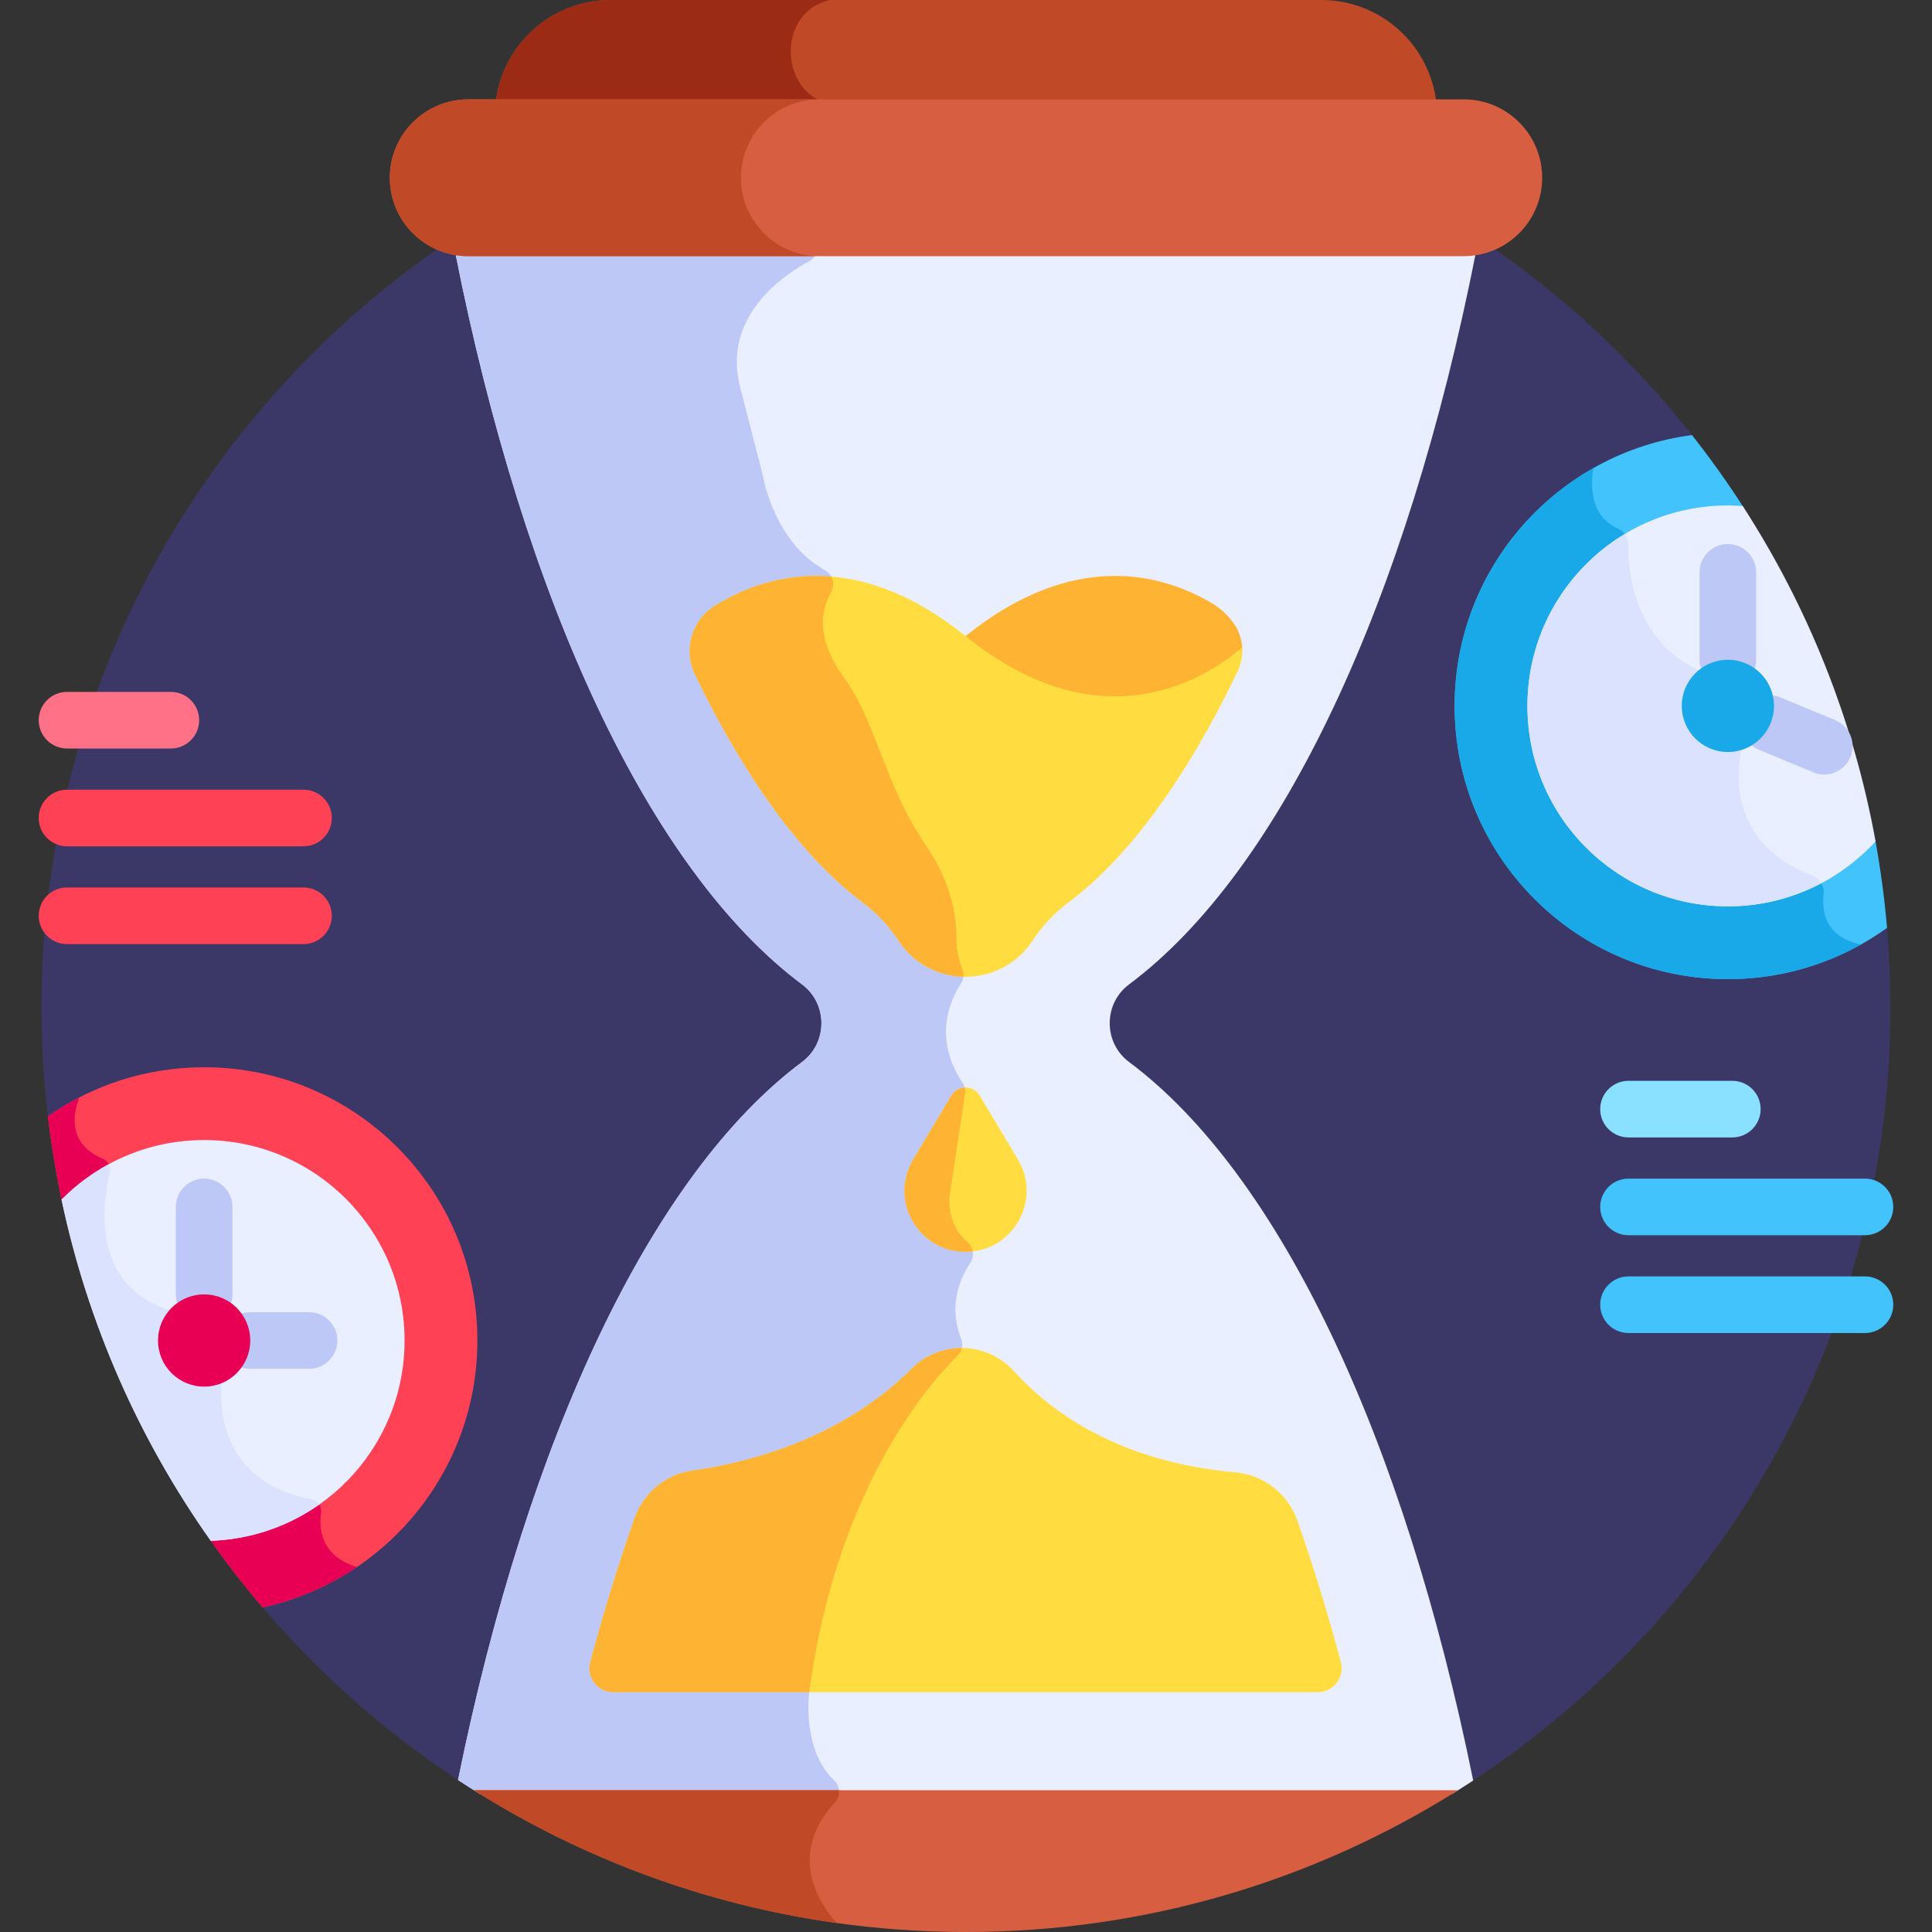 <svg id="Layer_1" enable-background="new 0 0 512 512" height="512" viewBox="0 0 512 512" width="512" xmlns="http://www.w3.org/2000/svg"><rect x="0" y="0" width="512" height="512" fill="#333333" stroke="none"/><g><path d="m12.7 295.849 56.897 130.128c14.999 17.57 32.437 32.988 51.792 45.741l269.022.131c66.605-43.792 110.587-119.178 110.587-204.848 0-7.108-.32-14.14-.914-21.094l-51.698-130.608c-44.866-56.823-114.365-93.297-192.386-93.297-135.309 0-244.999 109.69-244.999 244.999 0 9.762.589 19.384 1.699 28.848z" fill="#3b3868"/><path d="m299.215 260.875c40.365-30.13 73.602-101.275 91.915-193.988h-270.486c18.313 92.713 51.551 163.858 91.915 193.988 6.841 5.107 6.841 15.457 0 20.565-39.824 29.727-72.709 99.38-91.17 190.278 1.916 1.263 3.85 2.5 5.803 3.71h257.616c1.885-1.168 3.753-2.361 5.604-3.578-18.456-90.963-51.353-160.669-91.197-190.41-6.841-5.108-6.841-15.458 0-20.565z" fill="#e9efff"/><path d="m221.046 471.78c-8.697-8.128-6.585-23.36-6.585-23.36 7.191-53.961 31.866-81.861 39.294-89.173 1.192-1.174 1.577-2.944.957-4.498-3.51-8.793-.243-16.102 2.467-20.134 1.205-1.794.772-4.174-.884-5.563-5.556-4.656-4.667-12.017-4.667-12.017l4.121-27.171c.156-1.026-.074-2.078-.654-2.939-8.013-11.901-3.107-22.163-.459-26.217.742-1.136.937-2.564.417-3.817-2.884-6.949-1.201-14.111.022-17.69.503-1.472.15-3.098-.919-4.228-19.856-20.994-19.535-40.244-30.872-56.021-7.344-10.221-5.449-17.8-3.033-22.017 1.187-2.069.461-4.667-1.625-5.823-13.009-7.21-16.187-23.478-16.476-25.111-.018-.101-.039-.198-.065-.297l-5.958-23.169c-4.834-18.802 11.756-29.799 18.383-33.362.935-.503 1.609-1.33 1.946-2.286h-95.813c18.314 92.713 51.55 163.858 91.915 193.988 6.841 5.107 6.841 15.457 0 20.565-39.824 29.727-72.709 99.38-91.17 190.278 1.916 1.263 3.85 2.5 5.803 3.71h95.121c.194-1.306-.227-2.678-1.266-3.648z" fill="#bec8f7"/><path d="m343.798 402.923c4.154 11.817 8.02 24.371 11.549 37.571 1.069 3.996-1.949 7.926-6.085 7.926h-186.75c-4.136 0-7.154-3.93-6.085-7.926 3.586-13.41 7.519-26.155 11.748-38.136 2.373-6.723 8.237-11.633 15.297-12.623 14.174-1.989 39.243-8.117 58.122-27 7.52-7.521 19.86-7.319 27.013.552 10.456 11.506 28.586 24.18 58.689 26.88 7.536.675 13.993 5.618 16.502 12.756z" fill="#ffdd40"/><path d="m254.881 357.249c-4.801-.001-9.618 1.816-13.286 5.485-18.879 18.884-43.948 25.012-58.122 27-7.061.991-12.924 5.9-15.297 12.623-4.23 11.982-8.163 24.726-11.749 38.136-1.068 3.996 1.949 7.926 6.085 7.926h51.948c7.191-53.961 31.866-81.861 39.294-89.173.568-.559.947-1.255 1.127-1.997z" fill="#ffb332"/><path d="m252.139 290.329-10.128 16.954c-6.436 10.773 1.326 24.452 13.876 24.452 12.549 0 20.311-13.678 13.876-24.452l-10.128-16.954c-1.694-2.836-5.802-2.836-7.496 0z" fill="#ffdd40"/><path d="m256.294 329.052c-5.556-4.656-4.667-12.017-4.667-12.017l4.121-27.171c.084-.554.047-1.113-.088-1.648-1.373.071-2.717.769-3.52 2.113l-10.128 16.954c-6.436 10.773 1.326 24.452 13.876 24.452.649 0 1.283-.045 1.906-.116-.177-.97-.689-1.888-1.5-2.567z" fill="#ffb332"/><path d="m327.463 165.945c-1.57-2.451-3.682-4.536-6.225-6.045-13.008-7.717-36.531-14.558-65.359 8.676-.212.171-.422.329-.633.497.214.17.427.33.641.503 36.418 29.352 64.362 10.713 73.342 2.94.019-3.15-1.156-5.549-1.766-6.571z" fill="#ffb332"/><path d="m329.198 171.543c-9.019 7.792-36.94 26.347-73.311-2.966-29.72-23.954-53.803-15.94-66.538-7.957-6.088 3.816-8.293 11.677-5.165 18.146 13.366 27.637 28.547 48.535 44.531 60.467 3.727 2.782 6.89 6.185 9.394 10.007 8.401 12.823 27.147 12.834 35.557-.001 2.504-3.822 5.667-7.225 9.395-10.007 16.086-12.008 31.356-33.107 44.784-61.009 1.21-2.461 1.493-4.74 1.353-6.68z" fill="#ffdd40"/><path d="m228.715 239.233c3.727 2.782 6.89 6.185 9.393 10.007 4.084 6.233 10.612 9.429 17.209 9.604.077-.656-.005-1.327-.265-1.954-1.176-2.834-1.593-5.704-1.59-8.351.007-8.604-2.921-16.938-7.786-24.035-11.6-16.922-12.968-32.438-22.392-45.553-7.344-10.221-5.449-17.8-3.033-22.017.768-1.339.724-2.893.041-4.141-13.187-1.09-23.834 3.37-30.943 7.826-6.087 3.816-8.294 11.675-5.166 18.143 13.367 27.639 28.547 48.539 44.532 60.471z" fill="#ffb332"/><path d="m461.859 134.135c-4.2-6.495-8.693-12.783-13.472-18.836-35.492 4.662-62.896 35.005-62.896 71.769 0 39.992 32.42 72.412 72.412 72.412 15.744 0 30.301-5.04 42.182-13.573-.663-7.775-1.692-15.445-3.064-22.996z" fill="#42c3fc"/><path d="m493.192 250.292c-9.608-1.96-10.415-8.986-9.917-13.366.241-2.121-1-4.126-2.996-4.883-21.93-8.313-19.982-27.006-19.017-32.039.169-.884.073-1.79-.268-2.623l-6.765-16.55c-.473-1.157-1.393-2.079-2.552-2.549-18.364-7.447-20.238-26.277-20.198-34.006.01-1.87-1.13-3.544-2.846-4.288-8.83-3.83-6.452-15.477-6.355-15.935-21.957 12.432-36.787 35.98-36.787 63.015 0 39.992 32.42 72.412 72.412 72.412 12.818 0 24.848-3.342 35.289-9.188z" fill="#1aa9e8"/><path d="m54.097 282.834c-15.398 0-29.662 4.82-41.397 13.014.877 7.479 2.097 14.853 3.632 22.11l39.497 90.313c4.323 6.114 8.917 12.022 13.768 17.705 32.541-7.1 56.911-36.062 56.911-70.732 0-39.99-32.419-72.41-72.411-72.41z" fill="#ff4155"/><path d="m85.089 400.908c.24-1.682-.847-3.272-2.518-3.584-24.38-4.554-24.254-24.904-23.867-29.76.056-.704-.121-1.4-.506-1.992l-10.954-16.831c-.419-.643-1.061-1.102-1.796-1.325-21.612-6.569-18.3-28.797-16.383-36.657.366-1.502-.379-3.075-1.806-3.671-9.543-3.983-7.631-12.247-6.576-15.212.109-.306.156-.625.167-.944-2.828 1.467-5.554 3.104-8.15 4.916.877 7.479 2.097 14.853 3.632 22.11l39.497 90.313c4.323 6.114 8.916 12.022 13.768 17.705 9.077-1.98 17.516-5.665 24.97-10.698-9.57-2.945-10.074-10.197-9.478-14.37z" fill="#e80054"/><path d="m461.849 134.111c-1.304-.096-2.617-.161-3.946-.161-29.337 0-53.119 23.782-53.119 53.119s23.782 53.12 53.119 53.12c15.493 0 29.432-6.636 39.142-17.217-5.855-32.266-18.031-62.327-35.196-88.861z" fill="#e9efff"/><path d="m482.66 234.06c-.528-.9-1.351-1.626-2.381-2.017-21.93-8.313-19.982-27.006-19.017-32.039.169-.884.073-1.79-.268-2.623l-6.765-16.55c-.473-1.157-1.393-2.079-2.552-2.549-18.364-7.447-20.238-26.277-20.198-34.006.005-1.017-.338-1.969-.92-2.752-15.442 9.291-25.775 26.209-25.775 45.544 0 29.337 23.782 53.12 53.119 53.12 8.944 0 17.363-2.222 24.757-6.128z" fill="#dae2fe"/><g><path d="m483.452 205.26c-.957 0-1.929-.184-2.868-.573l-14.403-5.966c-3.828-1.586-5.646-5.974-4.06-9.801 1.586-3.829 5.975-5.649 9.802-4.06l14.403 5.966c3.828 1.586 5.646 5.974 4.06 9.802-1.196 2.888-3.99 4.632-6.934 4.632z" fill="#bec8f7"/></g><g><path d="m457.903 182.35c-4.143 0-7.502-3.358-7.502-7.502v-23.178c0-4.144 3.359-7.502 7.502-7.502s7.502 3.358 7.502 7.502v23.178c0 4.144-3.359 7.502-7.502 7.502z" fill="#bec8f7"/></g><path d="m54.097 302.126c-14.784 0-28.153 6.044-37.783 15.791 6.995 33.091 20.66 63.718 39.537 90.404 28.523-.927 51.365-24.326 51.365-53.075 0-29.337-23.782-53.12-53.119-53.12z" fill="#e9efff"/><path d="m84.612 398.717c-.447-.703-1.159-1.229-2.041-1.393-24.38-4.554-24.254-24.904-23.867-29.76.056-.704-.121-1.4-.506-1.992l-10.954-16.831c-.419-.643-1.061-1.102-1.796-1.325-21.612-6.569-18.3-28.797-16.383-36.657.188-.771.079-1.559-.261-2.226-4.618 2.508-8.826 5.676-12.49 9.384 6.995 33.091 20.66 63.718 39.537 90.404 10.685-.347 20.573-3.849 28.761-9.604z" fill="#dae2fe"/><g><path d="m81.908 362.747h-15.59c-4.143 0-7.502-3.358-7.502-7.502s3.359-7.502 7.502-7.502h15.59c4.143 0 7.502 3.358 7.502 7.502s-3.359 7.502-7.502 7.502z" fill="#bec8f7"/></g><g><path d="m54.097 350.527c-4.143 0-7.502-3.358-7.502-7.502v-23.178c0-4.144 3.359-7.502 7.502-7.502s7.502 3.358 7.502 7.502v23.178c0 4.144-3.359 7.502-7.502 7.502z" fill="#bec8f7"/></g><g><path d="m45.276 198.365h-27.511c-4.143 0-7.502-3.358-7.502-7.502s3.359-7.502 7.502-7.502h27.511c4.143 0 7.502 3.358 7.502 7.502s-3.359 7.502-7.502 7.502z" fill="#ff7186"/></g><g><path d="m80.429 250.199h-62.664c-4.143 0-7.502-3.358-7.502-7.502s3.359-7.502 7.502-7.502h62.664c4.143 0 7.502 3.358 7.502 7.502s-3.359 7.502-7.502 7.502z" fill="#ff4155"/></g><g><path d="m80.429 224.282h-62.664c-4.143 0-7.502-3.358-7.502-7.502s3.359-7.502 7.502-7.502h62.664c4.143 0 7.502 3.358 7.502 7.502s-3.359 7.502-7.502 7.502z" fill="#ff4155"/></g><g><path d="m459.082 301.432h-27.511c-4.143 0-7.502-3.358-7.502-7.502s3.359-7.502 7.502-7.502h27.511c4.143 0 7.502 3.358 7.502 7.502s-3.359 7.502-7.502 7.502z" fill="#8ae1ff"/></g><g><path d="m494.235 353.267h-62.664c-4.143 0-7.502-3.358-7.502-7.502s3.359-7.502 7.502-7.502h62.664c4.143 0 7.502 3.358 7.502 7.502 0 4.143-3.358 7.502-7.502 7.502z" fill="#42c3fc"/></g><g><path d="m494.235 327.349h-62.664c-4.143 0-7.502-3.358-7.502-7.502s3.359-7.502 7.502-7.502h62.664c4.143 0 7.502 3.358 7.502 7.502s-3.358 7.502-7.502 7.502z" fill="#42c3fc"/></g><path d="m470.124 187.068c0 6.749-5.472 12.221-12.221 12.221s-12.221-5.472-12.221-12.221 5.472-12.221 12.221-12.221c6.75.001 12.221 5.472 12.221 12.221z" fill="#1aa9e8"/><path d="m66.318 355.246c0 6.75-5.472 12.221-12.221 12.221-6.75 0-12.221-5.471-12.221-12.221 0-6.749 5.472-12.221 12.221-12.221s12.221 5.471 12.221 12.221z" fill="#e80054"/><path d="m380.7 27.721c-1.489-15.556-14.59-27.721-30.535-27.721h-188.33c-15.945 0-29.046 12.165-30.535 27.721z" fill="#c04a27"/><path d="m219.862 0h-58.027c-15.946 0-29.046 12.165-30.536 27.721h88.755c-13.717-3.323-14.216-24.426-.192-27.721z" fill="#9b2b15"/><g><path d="m387.918 67.887h-263.836c-11.474 0-20.776-9.302-20.776-20.776s9.301-20.776 20.776-20.776h263.836c11.474 0 20.776 9.302 20.776 20.776 0 11.475-9.302 20.776-20.776 20.776z" fill="#d85e41"/></g><path d="m196.35 47.111c0-11.474 9.301-20.776 20.775-20.776h-93.043c-11.475 0-20.776 9.302-20.776 20.776s9.301 20.776 20.776 20.776h93.043c-11.473 0-20.775-9.301-20.775-20.776z" fill="#c04a27"/><path d="m125.589 474.427c37.767 23.794 82.477 37.573 130.411 37.573s92.644-13.779 130.411-37.573z" fill="#d85e41"/><path d="m221.741 509.614c-12.793-14.705-5.541-26.51-.503-31.943.846-.913 1.197-2.098 1.09-3.245h-96.738c28.604 18.023 61.195 30.293 96.151 35.188z" fill="#c04a27"/></g></svg>